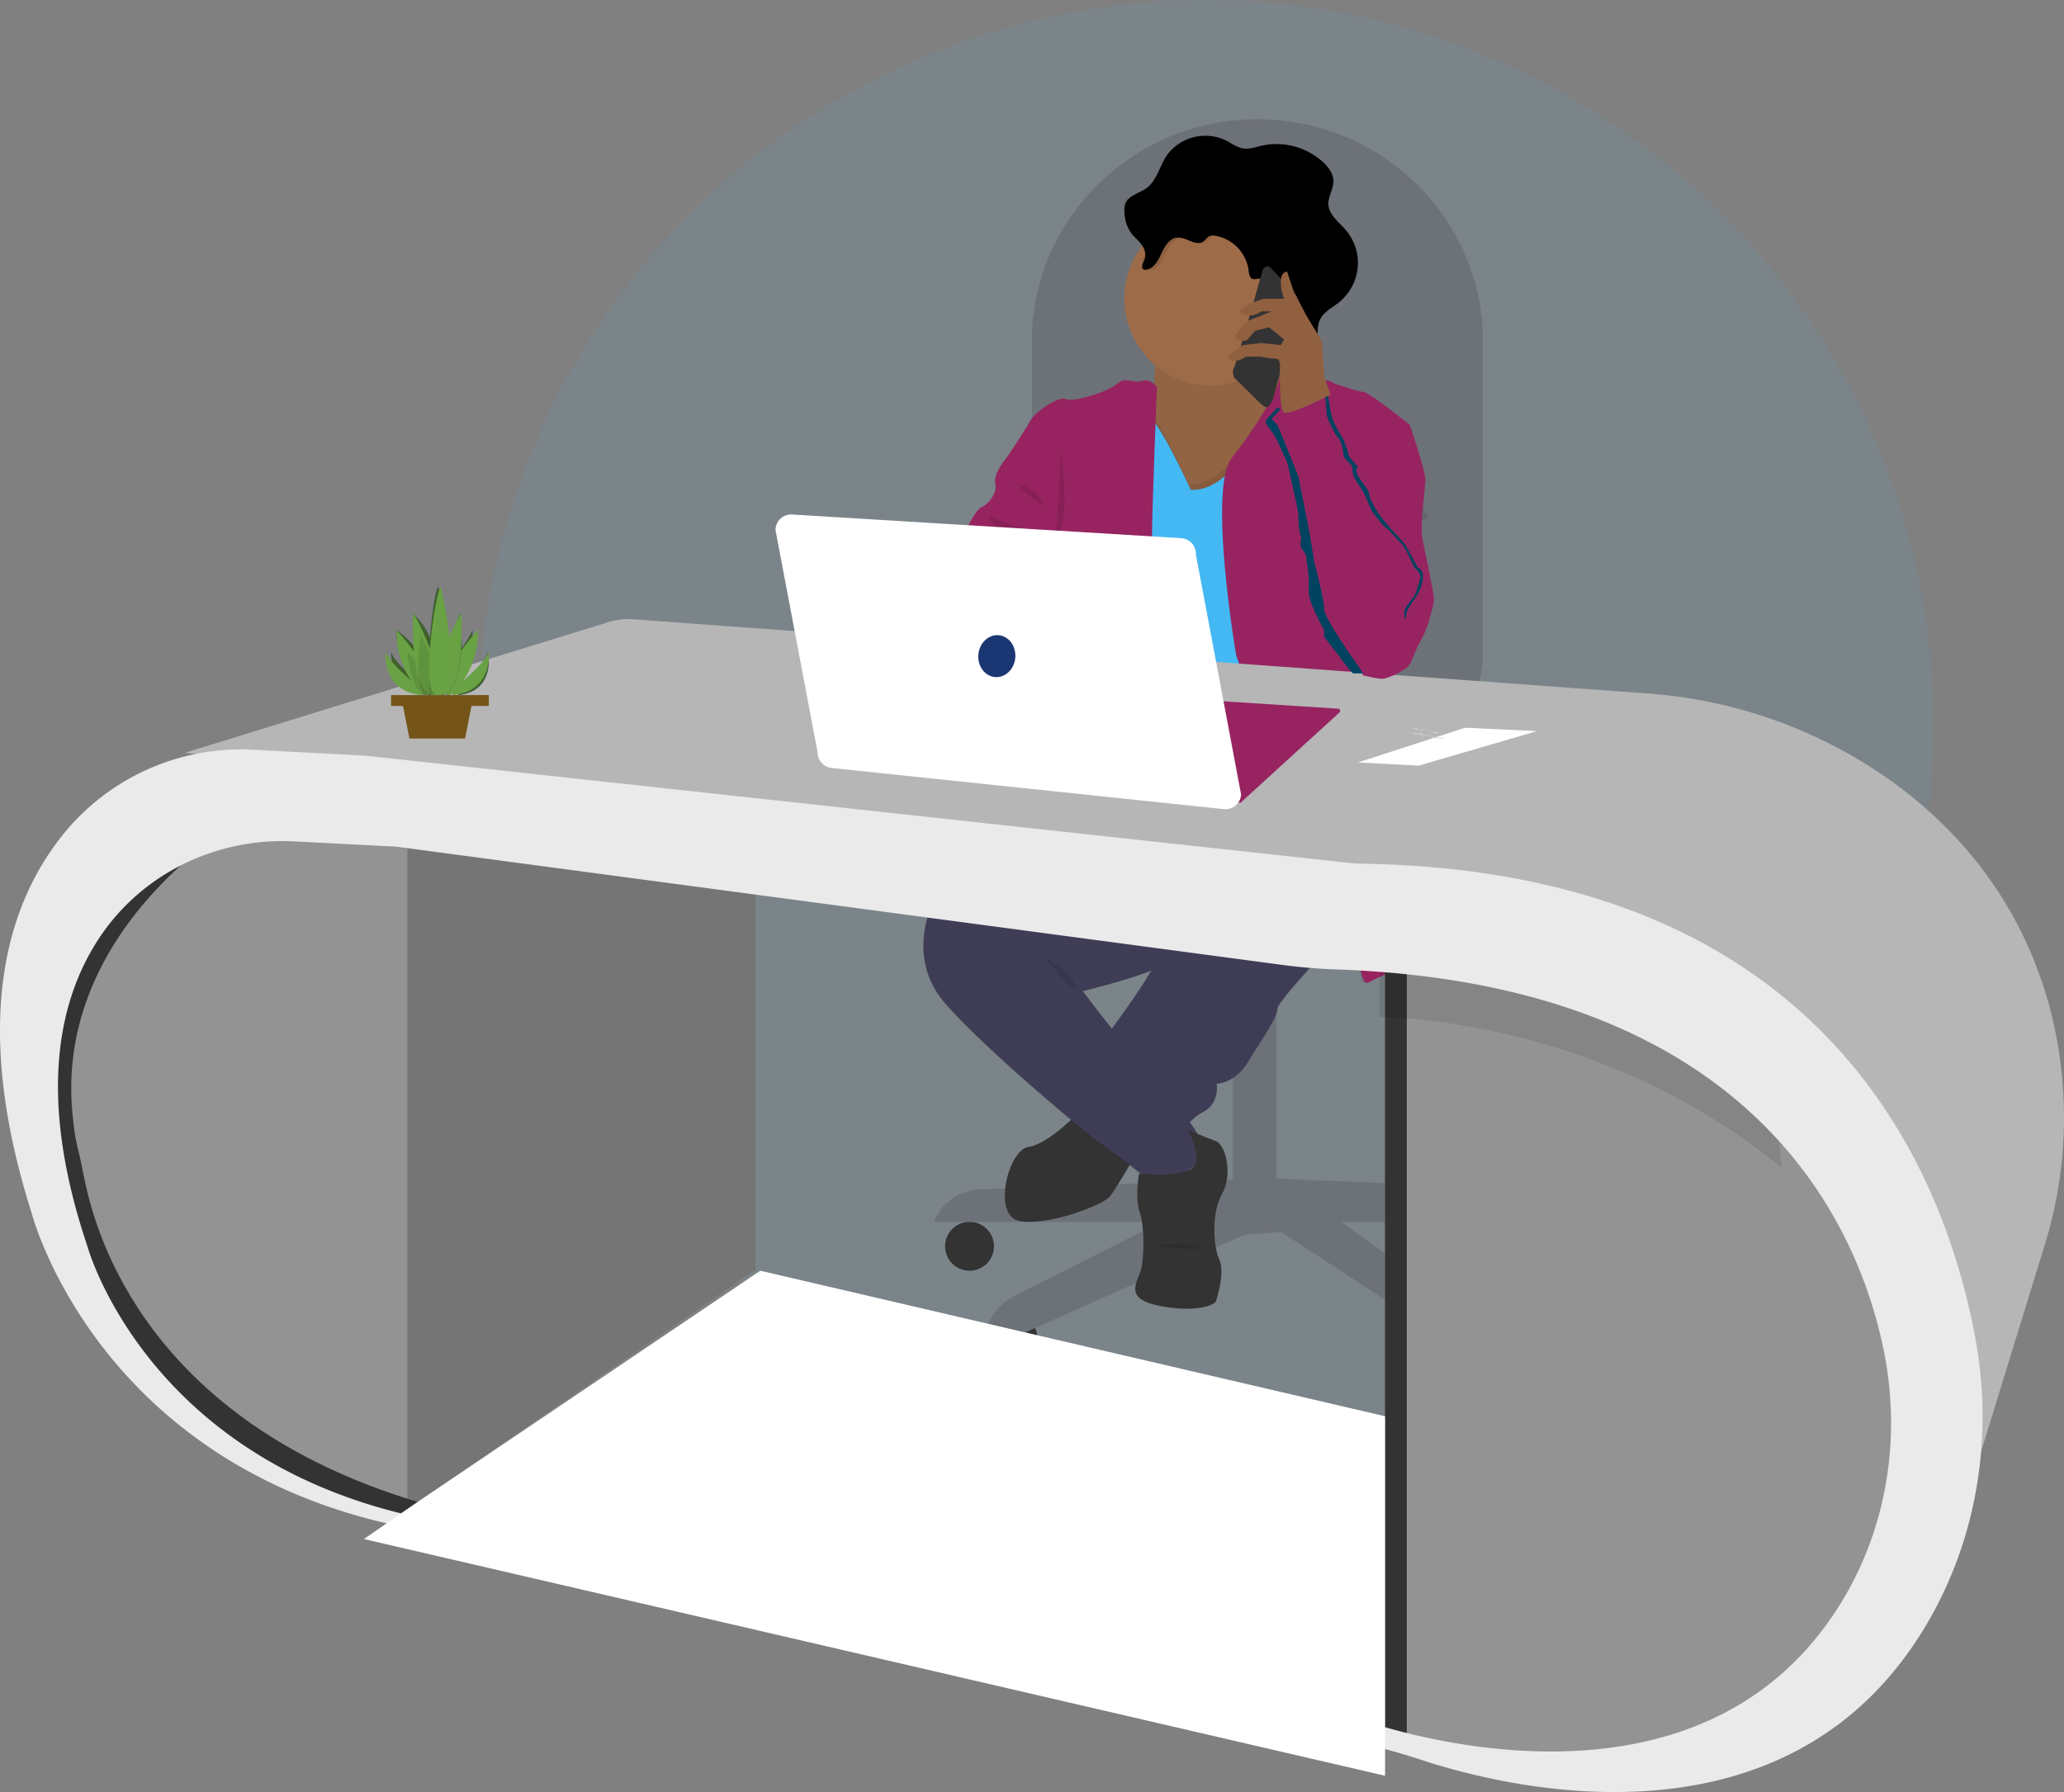 <svg width="380" height="330" viewBox="0 0 380 330" xmlns="http://www.w3.org/2000/svg">
    <rect x="0" y="0" width="380" height="330" fill="#808080" stroke="none"/>
    <g fill="none" fill-rule="evenodd">
        <ellipse fill="#44B8F3" opacity=".085" cx="222" cy="133.5" rx="134" ry="133.5"/>
        <path d="M273 62.99v56.644c.004 6.73-2.701 13.184-7.52 17.942-4.817 4.758-11.353 7.43-18.166 7.424h-34.242c-6.123.004-11.996-2.398-16.324-6.675A22.633 22.633 0 0 1 190 122.197V62.99C190 40.352 208.58 22 231.5 22S273 40.352 273 62.99z" fill="#65617D" fill-rule="nonzero"/>
        <path d="M273 62.99v56.644c.004 6.73-2.701 13.184-7.52 17.942-4.817 4.758-11.353 7.43-18.166 7.424h-34.242c-6.123.004-11.996-2.398-16.324-6.675A22.633 22.633 0 0 1 190 122.197V62.99C190 40.352 208.58 22 231.5 22S273 40.352 273 62.99z" fill="#6D7278" fill-rule="nonzero"/>
        <circle fill="#333" fill-rule="nonzero" transform="matrix(-1 0 0 1 357 0)" cx="178.5" cy="229.5" r="4.5"/>
        <circle fill="#333" fill-rule="nonzero" transform="matrix(-1 0 0 1 373 0)" cx="186.5" cy="246.5" r="4.5"/>
        <circle fill="#333F4F" fill-rule="nonzero" transform="matrix(-1 0 0 1 535 0)" cx="267.5" cy="250.5" r="4.5"/>
        <circle fill="#333F4F" fill-rule="nonzero" transform="matrix(-1 0 0 1 571 0)" cx="285.5" cy="226.5" r="4.5"/>
        <path fill="#333F4F" fill-rule="nonzero" d="M234 148h-6v36h6z"/>
        <path fill="#333F4F" fill-rule="nonzero" opacity=".1" d="M234 178h-6v6h6z"/>
        <path fill="#6D7278" fill-rule="nonzero" d="M227 220h8v-39h-8z"/>
        <path d="M285.562 219.04 233 217v8h61c-1.246-3.445-4.597-5.812-8.438-5.96zM180.437 219.04 233 217v8h-61c1.246-3.445 4.597-5.812 8.437-5.96z" fill="#6D7278" fill-rule="nonzero"/>
        <path d="m228.003 217.841-41.2 20.778c-3.558 1.8-5.808 5.512-5.803 9.572v.629l48.12-21.46 6.771-.495L275.906 253c.519-3.936-1.141-7.84-4.309-10.137L235.891 217l-7.888.841z" fill="#6D7278" fill-rule="nonzero"/>
        <path d="M234 148v3.94c-1.045.04-2.116.06-3.212.06-.945 0-1.874 0-2.788-.045V148h6z" fill="#333F4F" fill-rule="nonzero" opacity=".1"/>
        <ellipse fill="#333F4F" fill-rule="nonzero" transform="matrix(-1 0 0 1 463 0)" cx="231.5" cy="145" rx="21.5" ry="6"/>
        <path d="M252 144.995a2.406 2.406 0 0 1-.917 1.737 5.714 5.714 0 0 1-.683.54c-3.201 2.185-10.902 3.728-19.895 3.728s-16.758-1.557-19.944-3.762a4.822 4.822 0 0 1-.456-.34 2.558 2.558 0 0 1-1.105-1.893c0-3.313 9.623-6.005 21.505-6.005S252 141.678 252 144.995z" fill="#333F4F" fill-rule="nonzero"/>
        <path d="M252 144.995a2.406 2.406 0 0 1-.917 1.737 5.714 5.714 0 0 1-.683.54c-3.201 2.185-10.902 3.728-19.895 3.728s-16.758-1.557-19.944-3.762a4.822 4.822 0 0 1-.456-.34 2.558 2.558 0 0 1-1.105-1.893c0-3.313 9.623-6.005 21.505-6.005S252 141.678 252 144.995z" fill="#333F4F" fill-rule="nonzero" opacity=".1"/>
        <path d="M253 145.073a2.442 2.442 0 0 1-.917 1.76c-2.74-.657-4.633-1.209-4.633-1.209s-18.948 1.026-36.345 1.376a2.593 2.593 0 0 1-1.105-1.917c0-3.356 9.623-6.083 21.505-6.083S253 141.713 253 145.073z" fill="#333F4F" fill-rule="nonzero" opacity=".1"/>
        <path d="M267 133c-4.607 6.9-12.17 11.01-20.238 11h-32.88c-7.703.006-14.855-4.16-18.882-11h72z" fill="#333F4F" fill-rule="nonzero" opacity=".1"/>
        <path d="M252 145.104a2.463 2.463 0 0 1-.917 1.767 5.73 5.73 0 0 1-.683.55 333.116 333.116 0 0 1-39.84-.034 4.83 4.83 0 0 1-.455-.347 2.614 2.614 0 0 1-1.105-1.927c0-3.372 9.623-6.113 21.505-6.113S252 141.727 252 145.104z" fill="#333F4F" fill-rule="nonzero" opacity=".1"/>
        <path d="M271.416 144.43a311.18 311.18 0 0 1-79.808 0 5.52 5.52 0 0 1-3.964-1.664 5.784 5.784 0 0 1-1.644-4.05c0-3.157 2.5-5.716 5.584-5.716h79.832c3.084 0 5.584 2.559 5.584 5.715 0 3.157-2.5 5.716-5.584 5.716z" fill="#333F4F" fill-rule="nonzero"/>
        <path d="M198.444 205s-5.42 5.67-9.119 6.21c-3.699.542-6.74 12.695-1.587 13.64 5.153.946 15.068-2.835 16.522-4.457 1.454-1.622 6.74-11.204 6.74-11.204L198.444 205z" fill="#333" fill-rule="nonzero"/>
        <path d="M227.5 145.501s-13.495 25.686-13.762 29.184C213.47 178.183 202 193.003 202 193.003L216.302 211s1.889-4.575 5.125-6.19c3.236-1.615 2.564-5.244 2.564-5.244s3.373 0 5.801-4.036 5.397-8.067 5.397-9.804S253 165.686 253 165.686l-1.348-19.5-3.645-6.186-20.507 5.501z" fill="#3F3D56" fill-rule="nonzero"/>
        <path d="m192.471 146.397-.116.101c-1.625 1.442-19.86 17.506-19.86 17.885 0 .38-6.568 11.195 1.61 20.524 8.177 9.33 26.95 24.653 26.95 24.653s8.177 5.864 9.25 7.065c1.074 1.202 17.294 0 7.641-10.93-9.652-10.93-18.768-23.186-18.768-23.186s16.09-3.845 17.158-6.527C217.405 173.3 195.155 140 195.155 140l-2.684 6.397z" fill="#000" fill-rule="nonzero" opacity=".1"/>
        <path d="m192.607 146.397-.117.101c-1.635 1.442-19.98 17.506-19.98 17.885 0 .38-6.607 11.195 1.62 20.524 8.226 9.33 27.112 24.653 27.112 24.653s8.227 5.864 9.307 7.065c1.08 1.202 17.402 0 7.687-10.93-9.716-10.93-18.881-23.186-18.881-23.186s16.186-3.845 17.266-6.527C217.7 173.3 239 140.663 239 140.663L195.297 140l-2.69 6.397z" fill="#3F3D56" fill-rule="nonzero"/>
        <path d="m239 74.03-1.609 14.556s-16.522 6.547-16.929 6.412c-.407-.135-11.013-9.634-9.268-15.896.877-3.146 1.279-7.51 1.453-11.08.175-3.57.15-6.286.15-6.286s24.047-8.55 21.896-2.674c-.78 2.134-.427 4.692.339 7.082A32.903 32.903 0 0 0 239 74.029z" fill="#936444" fill-rule="nonzero"/>
        <path d="M236 65.741c-.15.161-.304.313-.458.46-5.97 5.847-15.818 6.426-22.542 1.325.19-3.376.154-6.003.154-6.003s24.708-8.166 22.498-2.553c-.802 2.047-.439 4.49.348 6.771z" fill="#000" fill-rule="nonzero" opacity=".1"/>
        <path d="M239 55.005c-.003 8.835-7.167 15.996-16.002 15.995-8.835 0-15.997-7.163-15.998-15.998 0-8.835 7.16-15.999 15.995-16.002A15.904 15.904 0 0 1 239 55.005z" fill="#9E6B48" fill-rule="nonzero"/>
        <path d="M218.874 89.205S212.622 75 210.473 75c-2.15 0-5.473 73.479-5.473 73.479l32.663.521L239 110.424l-6.66-34.175s-5.997 13.482-13.466 12.956z" fill="#000" fill-rule="nonzero" opacity=".1"/>
        <path d="M219.225 90.195S212.815 76 210.61 76c-2.204 0-5.611 73.425-5.611 73.425l38 .575-3.14-38.6-6.84-34.176s-6.138 13.497-13.795 12.971z" fill="#000" fill-rule="nonzero" opacity=".1"/>
        <path d="M219.225 90.19S212.815 76 210.61 76c-2.204 0-5.611 73.425-5.611 73.425l38 .575-3.14-38.587-6.84-34.165s-6.138 13.468-13.795 12.943z" fill="#44B8F3" fill-rule="nonzero"/>
        <path d="M213 71.253s-1.151-1.649-2.796-1.112c-1.645.536-2.875-.938-4.52.536-1.645 1.475-8.215 3.486-9.45 2.814-1.235-.672-5.612 2.282-6.57 4.022-.958 1.74-4.11 6.434-4.11 6.434s-2.742 3.215-2.332 4.96c.41 1.746-.958 3.752-2.598 4.554-1.64.803-4.94 8.847-4.94 8.847s.884 10.756-2.816 12.632c-.923.484-1.447 1.513-1.709 2.819-1.062 5.25 3.34 10.055 8.808 9.89l9.386-3.809 4.94-13.894s-1.917 32.173-4.244 35.117c-2.326 2.944-2.603 4.834-2.603 4.834s9.04 1.876 10.957 3.48c1.916 1.606 6.985-.4 6.985-.4l4.94-42.755s1.778-8.044 1.778-12.197c0-4.153.894-26.772.894-26.772z" fill="#972461" fill-rule="nonzero"/>
        <path d="M182 95s1.582 4.371 5.928 3.975C192.274 98.578 182 95 182 95zM187 89s3.535.574 4.822 3.294S187 89 187 89zM195.32 83c0 .555 1.531 10.253 0 14.27-1.533 4.018-1.308 8.73-1.308 8.73l1.307-23zM235.447 69.113s1.042-1.239 2.11-1.103c1.066.136 1.729.807 3.064 1.346 1.336.54 4.526.676 4.526 1.079 0 .403 2.8 2.021 4.665 2.43 1.864.407 7.725 4.445 9.19 12.257C260.469 92.935 263 95.223 263 95.223l-14.12 7.016s10.92 46.875 12.251 50.242c1.33 3.367 1.441 23.32 1.441 23.32s-8.647 3.887-10.92 5.117c-2.272 1.229-1.33-11.583-5.996-18.992-4.665-7.41-9.988-18.186-9.988-18.186l-8.1-23.039s-5.199-30.71-.803-36.37c4.396-5.661 9.08-13.187 8.682-15.218z" fill="#000" fill-rule="nonzero" opacity=".1"/>
        <path d="M235.56 69.113s1.054-1.239 2.132-1.103c1.079.136 1.749.807 3.099 1.346 1.35.54 4.575.676 4.575 1.079 0 .403 2.826 2.021 4.716 2.43 1.889.407 7.819 4.44 9.276 12.252 1.457 7.813.655 10.507.655 10.507l-10.854 6.615s11.039 46.875 12.384 50.242c1.345 3.367 1.457 23.32 1.457 23.32s-8.742 3.888-11.039 5.117c-2.297 1.23-1.345-11.631-6.056-19.021-4.711-7.39-10.097-18.186-10.097-18.186l-8.212-23.01s-5.255-30.71-.811-36.37c4.443-5.66 9.179-13.187 8.775-15.218z" fill="#972461" fill-rule="nonzero"/>
        <path d="M209.71 216.133s-.816 4.332.131 7.102c.947 2.77.815 8.796.137 10.889-.679 2.092-2.978 4.985 3.246 6.296 6.223 1.312 10.42.133 10.694-.918.273-1.051 1.62-5.25.542-7.613-1.079-2.362-1.465-8.522.541-12.077 2.007-3.555.674-9.057-1.22-9.71-1.894-.653-5.144-2.102-5.144-2.102s3.519 6.155.273 7.485-9.2.648-9.2.648z" fill="#333" fill-rule="nonzero"/>
        <path d="M238.99 55.005A16.076 16.076 0 0 1 234.696 66a.577.577 0 0 1-.038-.077c-.473-1.016-.912-2.07-.874-3.182.042-1.343.803-2.556 1.049-3.885.307-1.675-.232-3.37-.76-4.997-.388-1.184-1.14-2.623-2.364-2.479-.236.062-.48.091-.723.087-.647-.101-.78-.963-.855-1.627-.403-3.203-2.801-5.768-5.922-6.335a1.802 1.802 0 0 0-1.034.072c-.473.207-.705.707-1.116.996-1.328.939-3.02-.857-4.636-.717-1.375.116-2.211 1.545-2.778 2.826-.568 1.28-1.272 2.739-2.619 3.037a.814.814 0 0 1-.637-.072c-.416-.313-.128-.963.085-1.444.552-1.27.184-2.277-.473-3.182 4.167-5.316 11.177-7.369 17.48-5.12 6.302 2.25 10.521 8.31 10.52 15.114l-.01-.01z" fill="#000" fill-rule="nonzero" opacity=".1"/>
        <path d="M210.578 48.126c-.22.483-.523 1.15-.084 1.45.199.114.436.14.655.073 1.393-.295 2.126-1.765 2.712-3.052.586-1.286 1.466-2.722 2.868-2.838 1.67-.14 3.42 1.663 4.798.72.42-.29.679-.793 1.148-1a1.914 1.914 0 0 1 1.07-.069c3.227.568 5.708 3.143 6.127 6.36.068.663.21 1.533.88 1.635.251.004.503-.025.747-.087 1.26-.145 2.032 1.296 2.443 2.485.547 1.63 1.104 3.342.786 5.025-.254 1.335-1.04 2.554-1.084 3.908-.035 1.112.44 2.176.904 3.192.464 1.015 1.23 2.205 2.345 2.06.918-.116 1.422-1.079 1.861-1.886.44-.808 1.231-1.669 2.12-1.417.401.116.812.45 1.173.246a.845.845 0 0 0 .342-.585c.435-1.871-.19-3.98.733-5.673.709-1.3 2.145-2.007 3.313-2.93a9.366 9.366 0 0 0 3.523-6.453 9.329 9.329 0 0 0-2.238-6.992c-1.251-1.45-3.049-2.727-3.152-4.628-.073-1.451.914-2.78.924-4.232.01-1.45-.904-2.67-1.955-3.632a12.712 12.712 0 0 0-11.344-2.96c-1.05.252-2.106.639-3.176.508-1.246-.154-2.282-.967-3.42-1.538-3.848-1.787-8.437-.56-10.852 2.902-1.28 1.978-1.783 4.556-3.698 5.944-1.256.909-3.064 1.252-3.758 2.63-.415.832-.298 1.814-.17 2.728a6.363 6.363 0 0 0 2.061 3.908c1.178 1.2 2.18 2.452 1.398 4.198z" fill="#000" fill-rule="nonzero"/>
        <g opacity=".1" fill="#000" fill-rule="nonzero">
            <path d="M245.182 34.307c.126-.36.223-.73.288-1.106-.127.36-.223.73-.288 1.106zM210.88 46.059c.068-.244.158-.48.269-.709.781-1.733-.22-2.969-1.388-4.128a6.295 6.295 0 0 1-2.057-3.869 9.392 9.392 0 0 1-.118-1.226c-.096.12-.18.248-.254.383-.415.824-.298 1.796-.17 2.701a6.281 6.281 0 0 0 2.061 3.87c.89.895 1.681 1.824 1.657 2.978zM241.44 61.766c-.89-.254-1.682.608-2.122 1.403-.44.795-.943 1.753-1.861 1.868-1.114.138-1.882-1.04-2.346-2.04-.464-1.001-.943-2.06-.904-3.16.006-.134.02-.267.04-.398a7.067 7.067 0 0 0-.582 2.255c-.034 1.101.44 2.155.904 3.16.464 1.006 1.231 2.184 2.345 2.04.919-.114 1.422-1.067 1.862-1.867.44-.8 1.231-1.652 2.12-1.403.401.115.812.445 1.173.244a.835.835 0 0 0 .342-.58 7.22 7.22 0 0 0 .162-1.263c-.352.153-.753-.163-1.134-.26zM247 52.912c-1.168.914-2.61 1.613-3.318 2.902a4.535 4.535 0 0 0-.489 1.795c.719-1.245 2.126-1.94 3.274-2.84a9.347 9.347 0 0 0 3.42-5.674A9.335 9.335 0 0 1 247 52.912zM234.779 57.605c.217-.532.388-1.08.513-1.638.318-1.667-.24-3.352-.787-4.976-.4-1.178-1.177-2.605-2.443-2.461a2.87 2.87 0 0 1-.747.086c-.67-.1-.812-.958-.88-1.623-.424-3.183-2.904-5.729-6.127-6.293a1.888 1.888 0 0 0-1.07.067c-.49.206-.729.704-1.149.992-1.378.957-3.127-.853-4.798-.714-1.417.115-2.287 1.537-2.874 2.811-.586 1.274-1.319 2.725-2.707 3.022a.836.836 0 0 1-.654-.072.514.514 0 0 1-.215-.398 3.09 3.09 0 0 1-.245.81c-.22.479-.522 1.14-.083 1.436a.836.836 0 0 0 .655.072c1.393-.292 2.126-1.748 2.712-3.021.586-1.274 1.466-2.697 2.868-2.811 1.671-.14 3.42 1.647 4.799.713.42-.287.679-.785 1.148-.991a1.933 1.933 0 0 1 1.07-.067c3.227.561 5.708 3.111 6.128 6.297.068.656.21 1.518.88 1.619a2.85 2.85 0 0 0 .747-.087c1.26-.143 2.032 1.284 2.443 2.462.523 1.551 1.046 3.17.816 4.765z"/>
        </g>
        <path d="M226 163.981s12.01-3.21 13.85-1.458c1.84 1.753-13.85 1.458-13.85 1.458zM192 176s5.396 3.037 5.965 5.522C198.534 184.006 192 176 192 176zM212 229.438s7.004-1.039 8.796.084c1.792 1.123-8.796-.084-8.796-.084z" fill="#000" fill-rule="nonzero" opacity=".1"/>
        <path fill="#65617D" fill-rule="nonzero" d="m72.76 152 66.24 1.46v80.344L76.12 277 61 262.895l3.12-46.693-3.12-43.53z"/>
        <path d="m34 138.636 78.139-24.115c1.411-.435 2.892-.6 4.365-.486l186.665 13.66a88.001 88.001 0 0 1 44.453 15.714c12.08 8.54 24.045 21.65 29.583 41.496a79.403 79.403 0 0 1-.839 44.627L359.901 283s12.367-116.172-111.058-122.005L34 138.635z" fill="#B6B6B6" fill-rule="nonzero"/>
        <path d="M155.216 257.204c-1.355 1.855-3.021 4.478-3.546 6.796-2.082-2.408-2.53-5.127.477-7.297 3.766-2.737 5.022-7.487 5.303-11.703.233.788.393 1.596.478 2.413a13.978 13.978 0 0 1-2.712 9.791z" fill="#FFF" fill-rule="nonzero" opacity=".1"/>
        <path d="m352 269.887-9.215 31.351-20.855 20.415L295.74 327 255 319.709V174.618s7.033-4.618 7.76-4.618c.728 0 20.37 3.16 20.37 3.16l44.474 31.968 1.844 1.327 19.885 29.65L352 269.887z" fill="#939393" fill-rule="nonzero"/>
        <path fill="#65617D" fill-rule="nonzero" d="M255 169v151.295l4 .705V169z"/>
        <path fill="#767575" fill-rule="nonzero" d="m72.76 152 66.24 1.46v80.344L76.12 277 61 262.895l3.12-46.693-3.12-43.53z"/>
        <path fill="#333" fill-rule="nonzero" d="M255 169v151.295l4 .705V169z"/>
        <path d="M328 215c-29.307-23.845-61.886-27.351-74-27.786v-12.62s7.083-4.594 7.815-4.594c.733 0 20.515 3.144 20.515 3.144l44.79 31.81L328 215z" fill="#000" fill-rule="nonzero" opacity=".1"/>
        <path d="M4 202.125s1.505 8.469 4.723 17.69c2.85 8.194 7.369 16.873 8.605 22.483.484 2.144 1.7 4.356 3.421 6.52 7.847 9.946 25.929 19.582 29.05 23.004C53.603 275.994 75 279 75 279V150.598L60.703 146H42.53l-23.505 10.648-12.116 17.908L4 202.126z" fill="#939393" fill-rule="nonzero"/>
        <path fill="#000" fill-rule="nonzero" opacity=".1" d="m269.76 134 13.24.625L261.176 141 250 140.402z"/>
        <path fill="#FFF" fill-rule="nonzero" d="m269.761 134 13.239.629L261.174 141 250 140.398z"/>
        <path d="M260 134.092c.57-.31 1.189.252 1.802.384.352.08.714 0 1.066.067.714.105 1.428.661 2.132.377l-5-.828zM260 135.093c.573-.312 1.195.252 1.811.385.354.08.718 0 1.072.066.718.107 1.436.664 2.117.372l-5-.823z" fill="#D3DAE1" fill-rule="nonzero"/>
        <path d="M261 135.093c.57-.312 1.187.252 1.805.385.346.08.708 0 1.065.066.714.107 1.427.664 2.13.372l-5-.823z" fill="#D3DAE1" fill-rule="nonzero"/>
        <path d="M89.849 120s1.571 7.155-5.417 8l-.432-.791s5.426-4.984 5.849-7.209z" fill="#6C63FF" fill-rule="nonzero"/>
        <path d="m81 127.603 1.608.363.159.034s4.287-3.712 4.232-12a20.702 20.702 0 0 1-2.048 3.456c-1.698 2.399-3.629 5.602-3.951 8.147z" fill="#6C63FF" fill-rule="nonzero"/>
        <path d="M80.533 127.834c.3.17.671.212 1.01.113 4.827-1 3.19-14.947 3.19-14.947-.266.113-.559 1.885-1.67 4.176-1.94 4.026-4.082 9.644-2.53 10.658zM72.001 120s-.265 7.155 6.576 8l.423-.791s-6.549-4.984-6.999-7.209z" fill="#6C63FF" fill-rule="nonzero"/>
        <path d="M73 116c-.06 8.288 6.059 12 6.059 12l.18-.034 1.761-.363c-.35-2.545-2.495-5.748-4.337-8.147A18.955 18.955 0 0 0 73 116z" fill="#6C63FF" fill-rule="nonzero"/>
        <path d="M79.11 127.109c.278.31.628.56 1.024.73.124.05.253.088.384.114 1.143.25 1.537-.514 1.476-1.801-.108-2.302-1.675-6.286-3.074-9.266A11.598 11.598 0 0 0 76 113s.072 10.888 3.11 14.109z" fill="#6C63FF" fill-rule="nonzero"/>
        <path d="M80.66 108s4.788 17.204.666 19.78c-4.122 2.576-1.724-18.256-.666-19.78z" fill="#6C63FF" fill-rule="nonzero"/>
        <path d="M89.849 120s1.571 7.155-5.417 8l-.432-.791s5.426-4.984 5.849-7.209z" fill="#3F6128" fill-rule="nonzero"/>
        <path d="m81 127.603 1.608.363.159.034s4.287-3.712 4.232-12a20.702 20.702 0 0 1-2.048 3.456c-1.698 2.399-3.629 5.602-3.951 8.147z" fill="#3F6128" fill-rule="nonzero"/>
        <path d="M80.533 127.834c.3.17.671.212 1.01.113 4.827-1 3.19-14.947 3.19-14.947-.266.113-.559 1.885-1.67 4.176-1.94 4.026-4.082 9.644-2.53 10.658zM72.001 120s-.265 7.155 6.576 8l.423-.791s-6.549-4.984-6.999-7.209z" fill="#3F6128" fill-rule="nonzero"/>
        <path d="M73 116c-.06 8.288 6.059 12 6.059 12l.18-.034 1.761-.363c-.35-2.545-2.495-5.748-4.337-8.147A18.955 18.955 0 0 0 73 116z" fill="#3F6128" fill-rule="nonzero"/>
        <path d="M79.11 127.109c.278.31.628.56 1.024.73.124.05.253.088.384.114 1.143.25 1.537-.514 1.476-1.801-.108-2.302-1.675-6.286-3.074-9.266A11.598 11.598 0 0 0 76 113s.072 10.888 3.11 14.109z" fill="#3F6128" fill-rule="nonzero"/>
        <path d="M80.66 108s4.788 17.204.666 19.78c-4.122 2.576-1.724-18.256-.666-19.78z" fill="#3F6128" fill-rule="nonzero"/>
        <path d="M89.957 120s.984 7.155-6.494 8l-.463-.791s6.505-4.984 6.957-7.209z" fill="#69A244" fill-rule="nonzero"/>
        <path d="m81 127.603 1.695.363.167.034s5.195-3.712 5.138-12c0 0-1.331 1.454-2.835 3.456-1.79 2.399-3.825 5.602-4.165 8.147z" fill="#69A244" fill-rule="nonzero"/>
        <path d="m80 127.658 2.034.342c1.926-1.344 2.69-4.843 2.966-8-2.15 2.255-4.592 5.267-5 7.658z" fill="#000" fill-rule="nonzero" opacity=".1"/>
        <path d="M80.478 127.834c.272.17.607.212.914.113 4.346-1 3.551-14.947 3.551-14.947-.24.113-1.182 1.885-2.178 4.176-1.756 4.026-3.68 9.645-2.287 10.658zM71.043 120s-.984 7.155 6.494 8l.463-.791s-6.465-4.984-6.957-7.209z" fill="#69A244" fill-rule="nonzero"/>
        <path d="M73 116c-.057 8.288 5.138 12 5.138 12l.167-.034 1.695-.363c-.335-2.545-2.394-5.748-4.165-8.147C74.33 117.444 73 116 73 116z" fill="#69A244" fill-rule="nonzero"/>
        <path d="M75 120c.264 2.943.943 6.182 2.592 7.7.116.106.24.207.374.3l2.034-.342c-.402-2.391-2.874-5.403-5-7.658z" fill="#000" fill-rule="nonzero" opacity=".1"/>
        <path d="M78.293 127.109c.259.312.587.562.96.73.114.05.233.088.355.114 1.075.25 1.44-.514 1.387-1.801-.106-2.302-1.574-6.286-2.88-9.266-.96-2.15-1.829-3.773-2.06-3.886 0 0-.614 10.888 2.238 14.109z" fill="#69A244" fill-rule="nonzero"/>
        <path d="M79.632 128c.327-.002.645-.08.912-.224 2.705-1.294 2.762-6.154 2.116-10.776-2.325 4.155-4.87 9.954-3.028 11z" fill="#000" fill-rule="nonzero" opacity=".1"/>
        <path d="M77.694 127.263c.288.502.676.767 1.175.734.253-.03.496-.104.71-.218.65-.362 1.147-.878 1.421-1.477-.13-2.31-1.926-6.31-3.523-9.302-.575 4.152-.77 8.56.217 10.263z" fill="#000" fill-rule="nonzero" opacity=".1"/>
        <path d="M81.132 108s4.203 17.204 0 19.78c-4.203 2.576-1.08-18.256 0-19.78z" fill="#69A244" fill-rule="nonzero"/>
        <path fill="#755418" fill-rule="nonzero" d="m74 129 .296 1.499L75.374 136h10.252l1.078-5.501L87 129z"/>
        <path fill="#000" fill-rule="nonzero" opacity=".1" d="m74 129 .296 1h12.408l.296-1z"/>
        <path fill="#755418" fill-rule="nonzero" d="M90 128H72v2h18z"/>
        <path d="M42.901 152S9.12 171.879 13.507 206.613c.137 1.088.195 2.492 1.065 5.887.324 1.266.861 4.214 1.258 5.946 1.95 8.514 11.07 43.13 61.17 58.16V280l-21.253-5.9-14.429-7.918-11.014-9.838L16.84 240l-6.25-13.333-2.29-17.562L7 189.052l3.22-17.173 7.594-11.186 9.256-7.166L42.9 152z" fill="#333" fill-rule="nonzero"/>
        <path d="M363.615 246.087c3.289 17.45.738 35.601-7.848 51.165-25.033 45.378-78.232 32.024-93.928 26.877a124.572 124.572 0 0 0-11.35-3.156L77.6 281.82C18.1 271.48 5.814 223.33 5.814 223.33c-11.782-37.138-3.706-58.775 6.955-71.038a42.101 42.101 0 0 1 34.055-14.221l20.508 1.086 182.293 19.873c85.218.91 107.98 55.115 113.99 87.057zm-16.884 2.186c-5.748-27.463-28.293-67.296-100.802-69.754-3.327-.116-6.65-.407-9.953-.848L72.944 155.908l-18.878-.97c-14.183-.712-27.87 5.885-35.733 17.697-7.509 11.289-11.569 29.082-2.28 56.744 0 0 11.364 42.034 66.388 51.064l159.69 34.171c3.633.776 7.223 1.726 10.768 2.821 14.484 4.469 62.644 15.801 86.037-22.258 8.6-13.993 11.161-30.831 7.795-46.904z" fill="#EAEAEA" fill-rule="nonzero"/>
        <g transform="scale(-1 1) rotate(-5 1042.13 2905.735)" fill-rule="nonzero">
            <path d="m.02 29.333 16.491 17.93a.45.45 0 0 0 .431.31h19.38l-3.728-18.07-32.18-.74a.454.454 0 0 0-.337.193.432.432 0 0 0-.057.377z" fill="#972461"/>
            <path d="M28.985 2.758A2.872 2.872 0 0 1 31.882.001l71.764 1.9a2.87 2.87 0 0 1 2.83 3.124L95.184 45.143a2.872 2.872 0 0 1-2.81 2.623l-72.609 1.257a2.87 2.87 0 0 1-2.918-2.99L28.985 2.758z" fill="#FFF"/>
            <ellipse fill="#1A3673" cx="63.86" cy="24.602" rx="3.409" ry="3.869"/>
        </g>
        <path d="m236 78.233 1.426-2.466 3.766-2.157 3.508-.668-.817-2.942c4.122 1.443 6.49 2.164 7.104 2.164.615 0 3.475 2.023 8.58 6.07 1.906 5.717 2.858 9.084 2.858 10.102 0 1.526-1.066 8.359-.533 10.98.533 2.62 2.108 9.927 2.108 11.083 0 1.157-1.041 4.43-1.575 5.85-.252.673-1.144 2.11-1.718 3.42-.64 1.46-.992 2.794-1.81 3.367-1.554 1.086-3.651 1.964-4.455 1.964-.535 0-1.687-.204-3.455-.612-1.91-3.218-3.124-5.022-3.643-5.411-.52-.39-.956-1.084-1.31-2.083l-.502-1.423c-1.1-2.145-1.65-3.417-1.65-3.815 0-.598-.397-2.624-.397-3.485v-3.76c-.877-1.287-1.316-2.216-1.316-2.787v-2.935l-.977-5.86-1.45-5.801-.6-3.28-1.716-3.415-1.426-2.1z" fill="#972461"/>
        <path d="M239.036 94.47c.02 2.104.14 3.418.363 3.943.222.524.222 1.011 0 1.461l.177 1.056c.648.724.972 1.42.972 2.089 0 1.003.403 1.858.403 3.95 0 2.093-.14 2.627.673 4.638.542 1.34 1.262 2.821 2.16 4.442v1.246c1.63 2.035 2.72 3.443 3.27 4.226.551.782 1.23 1.608 2.04 2.479H251c-4.81-6.785-7.215-10.742-7.215-11.869 0-1.127-.594-3.967-1.782-8.519l-1.052-6.32-1.915-9.554-2.297-5.737-1.509-3.64-1.103-1.257 1.593-1.735-.49-.369-2.23 2.43c.016.482.31 1.047.881 1.695.572.649 1.185 1.74 1.839 3.271l1.281 2.78 1.014 4.46 1.021 4.833zM244.253 71c.427 3.404.836 5.572 1.226 6.501.391.93 1.027 2.097 1.908 3.503.566 1.45.849 2.327.849 2.63 0 .305.592 1.08 1.777 2.326-.372.38-.372.93 0 1.654.558 1.085 2.036 2.601 2.036 3.254 0 .652.648 1.857 1.189 2.79.54.932 1.513 2.185 2.603 3.448 1.09 1.262 2.253 2.25 3.024 3.484.514.823 1.225 2.125 2.134 3.906 1.001.38 1.251 1.446.75 3.2-.75 2.632-2.884 4.114-2.884 5.691s-.506-.295-.253-1.091c.253-.797 2.02-2.566 2.203-3.583.184-1.017.677-1.823.677-2.523 0-.7-.796-1.48-.965-1.48-.168 0-1.774-3.987-2.568-4.678-.795-.692-2.03-2.312-2.666-2.731-.636-.419-2.384-2.555-2.814-3.389-.43-.833-1.002-2.486-1.42-3.2-.418-.715-1.667-2.474-1.85-3.098-.184-.625-.274-1.252-.274-1.654 0-.402-1.548-1.486-1.548-2.03 0-.544-.42-2.801-1.043-3.346-.623-.544-2.09-3.798-2.09-4.23 0-.433-.254-2.93-.254-3.271 0-.227.084-.921.253-2.083z" fill="#004360"/>
        <path d="M234.395 73.395a3.332 3.332 0 0 1-.393.811c-.231.34-.455.876-.901.784-.297-.062-.792-.434-1.485-1.118l-4.413-4.356c-.27-.699-.27-1.316 0-1.852.271-.536 2.034-6.538 5.29-18.006.392-.544.742-.75 1.05-.62.306.13 2.057 1.99 5.252 5.58.205.848.256 1.429.154 1.742-.103.314-1.62 5.992-4.554 17.035z" fill="#333"/>
        <path d="m243.786 69.394-.407-6.56-2.884-4.766-2.33-4.447L236.957 50c-.765.12-1.148.754-1.148 1.901s.205 2.187.614 3.12h-3.79l-2.19.74c-1.428.686-2.141 1.211-2.141 1.577 0 .55 1.344.73 2.141.73.532 0 1.122-.243 1.771-.73h1.94l-4.449 1.759c-1.535 1.486-2.302 2.472-2.302 2.956 0 .727 1.957.935 2.302.468.23-.312.689-.847 1.376-1.607l2.564-.643 2.778 2.25-.614 1.027-3.595-.384-1.513.174-1.837.21c-1.827 1.116-2.78 1.86-2.857 2.235-.116.562 1.21.963 2.295.482.723-.321 1.043-.518.96-.592h2.746c1.317.247 2.28.37 2.888.37.61 0 .856.673.742 2.017-.036 4.567.175 7.157.633 7.771.457.614 3.367-.445 8.729-3.176l-1.214-3.261z" fill="#906040"/>
        <path fill="#FFF" d="m67 283.412 9.113-6.311L139.975 234 255 260.797V327z"/>
    </g>
</svg>
